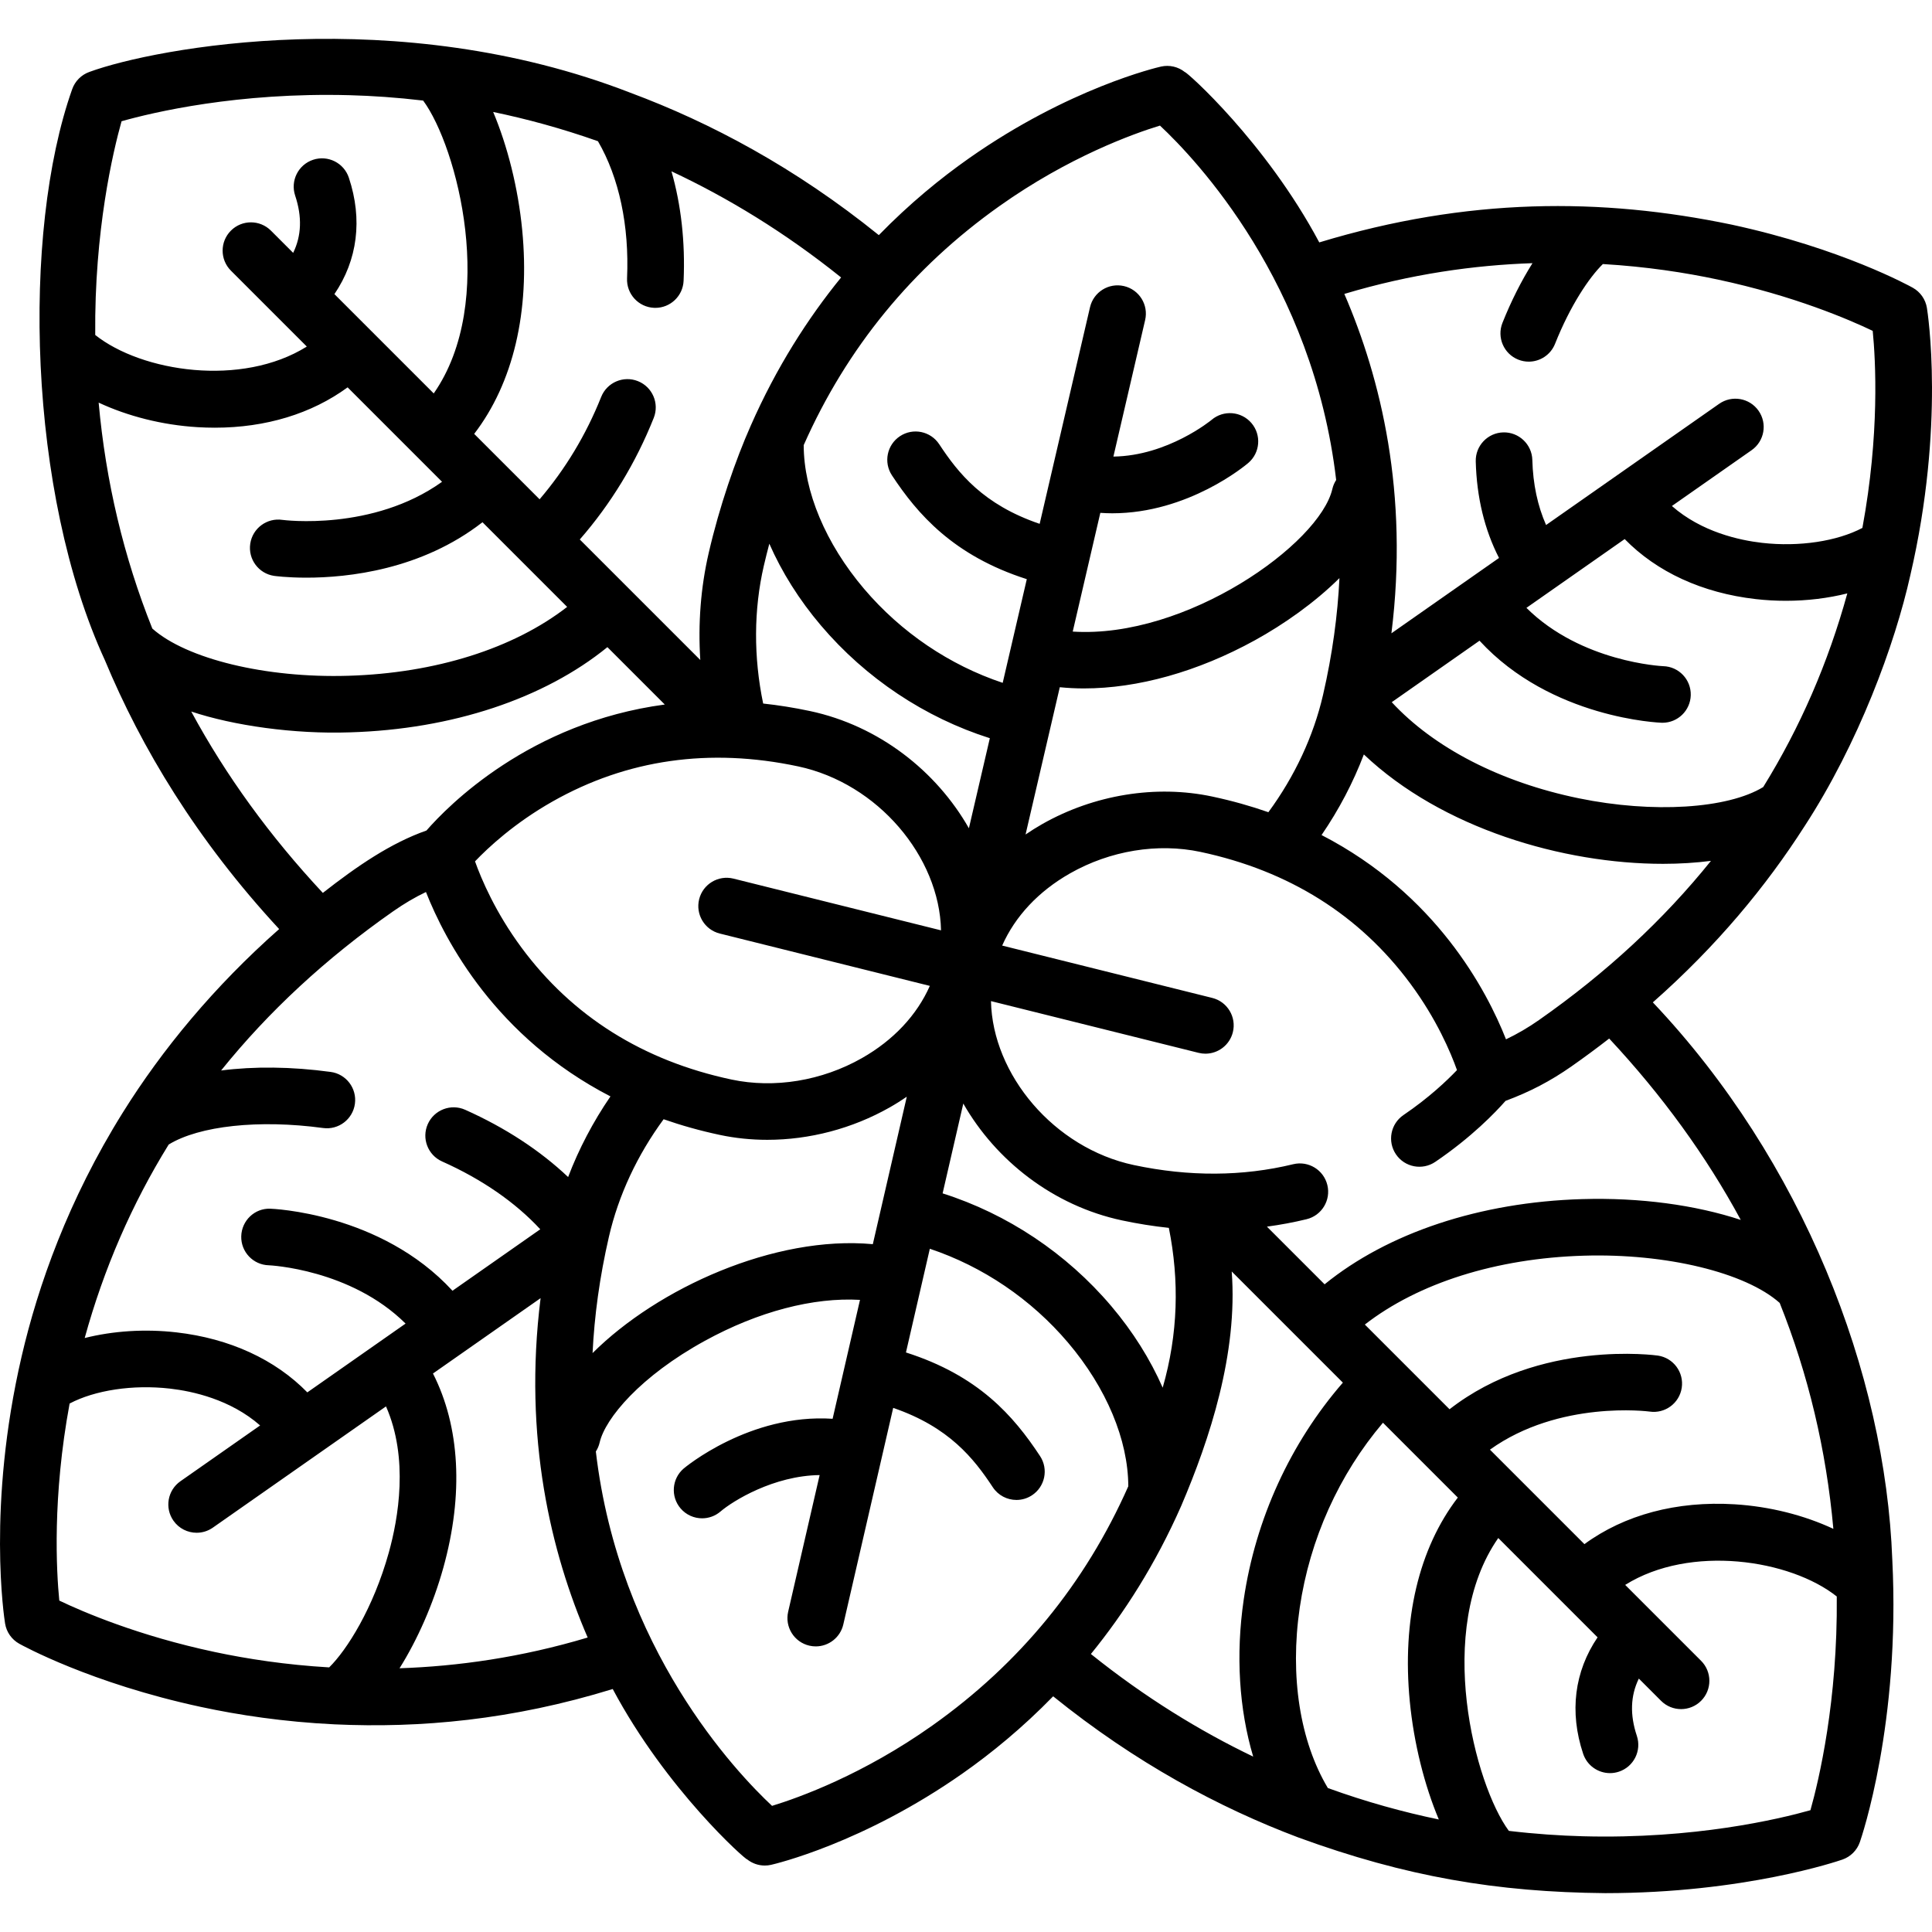<?xml version="1.0" encoding="UTF-8" standalone="no"?>
<svg id="Capa_1" enable-background="new 0 0 512.029 512.029" height="512" viewBox="0 0 512.029 512.029" width="512" xmlns="http://www.w3.org/2000/svg"><g><path d="m478.206 219.045c14.339-22.023 23.98-48.214 28.078-66.592 9.252-39.771 4.599-69.598 4.396-70.849-.366-2.26-1.745-4.229-3.744-5.347-.757-.423-18.878-10.438-48.001-16.724-34.457-7.188-69.977-7.227-109.295 4.711-14.228-26.694-35.325-45.382-35.602-45.128-1.785-1.435-4.126-1.974-6.36-1.468-.982.223-24.37 5.679-50.863 24.297-7.525 5.288-15.751 12-23.905 20.368-22.101-17.851-44.568-29.821-65.868-37.743-61.741-23.978-125.826-11.914-143.306-5.524-2.162.754-3.862 2.453-4.615 4.616-13.444 37.961-11.709 107.015 8.664 151.28 9.653 23.208 24.292 47.616 46.198 71.282-17.223 15.21-31.033 31.952-41.419 48.604-14.508 23.231-22.48 45.945-26.82 64.599-9.252 39.771-4.599 69.598-4.396 70.849.366 2.26 1.745 4.229 3.744 5.347.76.424 18.936 10.469 48.138 16.753 9.942 2.139 21.925 3.968 35.419 4.619 22.715 1.051 47.129-1.153 73.739-9.361 14.226 26.693 35.326 45.385 35.603 45.129 1.345 1.081 3.006 1.654 4.699 1.654.554 0 1.111-.062 1.661-.187.982-.223 24.37-5.679 50.863-24.297 7.524-5.287 15.749-11.998 23.901-20.365 21.796 17.606 43.952 29.49 64.992 37.415 28.449 10.398 52.625 14.49 81.315 14.749 36.873-.001 61.773-8.518 62.871-8.899 2.162-.754 3.862-2.453 4.615-4.616.441-1.267 10.782-31.521 8.599-74.851-1.842-49.465-23.748-105.775-63.461-147.712 17.017-14.999 30.105-30.897 40.16-46.609zm-70.324 51.281c-2.864 2.005-5.71 3.668-8.754 5.12-5.138-13.024-18.569-38.498-48.883-54.138 4.612-6.732 8.382-13.925 11.212-21.361 20.72 19.644 52.847 28.99 79.279 28.99 4.425 0 8.685-.268 12.71-.787-12.567 15.631-27.77 29.716-45.564 42.176zm-98.11 55.09c2.812 13.95 2.464 28.121-1.63 42.353-3.292-7.505-7.889-14.858-13.647-21.645-11.865-13.984-27.526-24.403-44.679-29.853l5.483-23.803c8.628 15.097 23.832 27.093 42.09 30.974 4.154.884 8.284 1.54 12.383 1.974zm-148.38 2.297c2.523-10.928 7.498-21.582 14.484-31.088 4.643 1.625 9.595 3.029 14.884 4.153 4.109.874 8.334 1.303 12.589 1.303 11.159 0 22.517-2.955 32.472-8.605 1.56-.886 3.054-1.833 4.502-2.819l-9.002 39.08c-25.98-2.402-56.995 11.646-74.277 28.865.477-9.772 1.852-20.073 4.348-30.889zm41.04-177.759c.456-1.974.948-3.923 1.459-5.857 3.297 7.513 7.904 14.875 13.676 21.67 11.892 14.002 27.584 24.429 44.764 29.875l-5.548 23.868c-8.618-15.143-23.846-27.181-42.143-31.071-4.253-.904-8.378-1.552-12.382-1.984-2.561-12.323-2.516-24.85.174-36.501zm9.089 53.157c21.205 4.508 37.467 24.02 37.875 43.453l-55.013-13.708c-4.019-.997-8.089 1.444-9.091 5.464s1.445 8.09 5.464 9.091l55.672 13.873c-3.418 7.733-9.62 14.385-18.01 19.148-10.605 6.018-23.192 8.085-34.539 5.676-23.473-4.989-42.205-16.757-55.676-34.975-6.914-9.351-10.628-18.13-12.312-22.849 3.458-3.627 10.422-10.137 20.541-15.866 19.717-11.166 41.616-14.295 65.089-9.307zm69.35-20.98c2.084.205 4.207.32 6.374.32 14.277 0 30.171-4.406 45.355-12.774 7.594-4.185 15.772-9.904 22.387-16.466-.473 9.792-1.847 20.116-4.35 30.958-2.522 10.925-7.499 21.582-14.485 31.088-4.643-1.625-9.595-3.029-14.884-4.153-14.886-3.168-31.31-.503-45.061 7.303-1.527.867-2.989 1.794-4.409 2.757zm111.239-12.329c19.02 20.707 47.972 21.736 48.288 21.744.067.002.133.003.2.003 4.051 0 7.387-3.229 7.494-7.304.108-4.141-3.16-7.585-7.301-7.693-.239-.007-21.716-1.019-36.251-15.453l26.039-18.232c8.516 8.714 20.57 14.292 34.714 15.906 2.672.306 5.353.454 8.01.454 5.653 0 11.188-.682 16.281-1.962-5.068 18.399-12.51 35.53-22.289 51.325-9.458 5.762-29.226 7.011-48.848 2.984-20.795-4.268-38.437-13.402-49.6-25.48zm14.035-100.055c-2.925 4.653-5.659 10.047-7.958 15.825-1.531 3.849.347 8.21 4.196 9.742.91.361 1.848.533 2.771.533 2.981 0 5.801-1.79 6.971-4.729 4.039-10.152 9.032-17.57 12.674-21.138 11.531.678 21.809 2.264 30.426 4.1 20.199 4.302 34.868 10.629 41.09 13.606.77 7.812 1.864 27.382-2.736 52.226-6.7 3.534-16.749 5.079-26.587 3.956-5.984-.683-16.042-2.865-23.899-9.766l21.129-14.794c3.393-2.376 4.218-7.053 1.842-10.445-2.375-3.393-7.053-4.217-10.445-1.842l-28.013 19.615c-.002.001-.003.002-.005.003s-.003.002-.005.003l-17.849 12.498c-2.237-5.067-3.474-10.831-3.643-17.248-.108-4.141-3.582-7.404-7.694-7.301-4.141.108-7.41 3.553-7.301 7.693.249 9.518 2.324 18.091 6.164 25.589l-28.516 19.967c4.634-37.057-2.779-67.512-12.477-89.945 17.685-5.301 34.539-7.633 49.865-8.148zm-141.219-15.165c18.364-13.014 35.334-19.108 42.493-21.3 9.528 8.908 40.575 41.594 46.699 93.929-.458.709-.809 1.502-1.01 2.372-3.368 14.589-38.747 39.735-68.809 37.801l7.314-31.466c1.06.07 2.112.116 3.146.116 20.177 0 35.333-12.713 36.071-13.343 3.149-2.69 3.522-7.425.832-10.574-2.69-3.148-7.425-3.521-10.574-.832-.131.112-11.632 9.532-26.009 9.719l8.41-36.183c.938-4.035-1.573-8.065-5.607-9.004-4.036-.937-8.066 1.573-9.003 5.607l-13.343 57.405c-14.98-5.089-21.591-13.466-26.623-21.1-2.279-3.459-6.932-4.417-10.389-2.136-3.459 2.279-4.415 6.932-2.135 10.39 6.747 10.237 16.277 21.286 35.739 27.509l-6.387 27.478c-14.072-4.69-26.925-13.356-36.741-24.914-10.2-12.01-15.972-25.811-15.999-38.087 11.409-25.75 28.788-46.992 51.925-63.387zm-65.971 58.251c-4.006 9.045-8.297 21.387-11.139 33.746-2.11 9.138-2.84 18.709-2.221 28.336l-31.938-31.938c8.25-9.459 14.833-20.264 19.599-32.22 1.534-3.848-.342-8.21-4.189-9.744-3.849-1.535-8.21.342-9.744 4.189-4.004 10.045-9.494 19.126-16.317 27.123l-17.336-17.335c10.331-13.466 14.831-32.364 12.722-54.068-1.082-11.138-3.906-22.256-7.689-31.249 8.869 1.843 18.177 4.363 27.766 7.75 5.596 9.611 8.328 22.393 7.715 36.338-.182 4.138 3.025 7.64 7.163 7.822.112.005.224.007.335.007 3.99 0 7.31-3.145 7.487-7.171.452-10.281-.667-20.14-3.215-29.019 14.791 6.927 29.959 16.095 44.959 28.132-8.814 10.826-17.146 23.819-23.958 39.301zm-172.812-6.129c7.713 3.599 16.835 5.935 26.17 6.504 1.558.095 3.097.142 4.621.142 13.509 0 25.661-3.715 35.19-10.693l25.031 25.031c-18.386 13.174-42.047 10.134-42.306 10.094-4.095-.607-7.915 2.212-8.527 6.309-.613 4.097 2.211 7.914 6.308 8.527.108.016 3.386.478 8.583.478 10.96 0 30.441-2.065 46.655-14.693l10.058 10.058c.002.002.004.005.006.007s.005.004.007.006l12.37 12.37c-14.165 11-34.833 17.57-58.014 18.252-21.842.661-42.877-4.467-51.926-12.514-7.591-18.972-12.341-38.959-14.226-59.878zm6.074-74.572c8.347-2.357 30.771-7.694 60.404-6.904 6.028.162 12.576.603 19.523 1.425 9.032 12.218 19.772 53.28 2.805 77.616l-26.32-26.321c6.133-9.052 7.515-19.772 3.825-30.854-1.309-3.931-5.554-6.055-9.485-4.747-3.93 1.309-6.055 5.556-4.746 9.485 1.865 5.603 1.696 10.621-.527 15.182l-5.892-5.892c-2.929-2.928-7.678-2.928-10.606 0-2.929 2.93-2.929 7.678 0 10.607l20.114 20.114c-17.251 10.801-43.741 6.738-56.073-3.067-.261-27.656 4.729-48.638 6.978-56.644zm18.465 156.441c11.208 3.734 27.267 6.026 42.055 5.517 27.086-.798 51.476-8.944 68.238-22.581l15.209 15.209c-35.84 4.788-57.447 26.833-63.161 33.39-9.464 3.326-18.315 9.377-27.465 16.534-14.064-15.069-25.702-31.113-34.876-48.069zm53.464 52.983c2.963-2.074 5.779-3.733 8.743-5.15 5.129 13.015 18.558 38.516 48.896 54.169-4.615 6.735-8.386 13.93-11.218 21.37-7.429-7.027-16.661-13.082-27.284-17.825-3.782-1.688-8.217.01-9.906 3.791-1.688 3.782.009 8.218 3.791 9.906 10.586 4.726 19.447 10.869 26.016 17.974l-23.265 16.29c-19.023-20.711-47.973-21.735-48.289-21.743-4.156-.151-7.585 3.161-7.693 7.302s3.162 7.585 7.302 7.692c.239.007 21.714 1.015 36.251 15.452l-26.039 18.232c-8.516-8.714-20.57-14.292-34.714-15.906-8.355-.957-16.806-.382-24.29 1.5 5.064-18.382 12.498-35.497 22.264-51.281 8.091-4.957 23.914-6.683 40.912-4.377 4.106.565 7.884-2.318 8.44-6.423.557-4.104-2.318-7.884-6.423-8.44-10.425-1.417-20.327-1.501-29.041-.382 12.566-15.62 27.762-29.698 45.547-42.151zm-88.432 182.639c-.77-7.812-1.864-27.38 2.735-52.223 6.699-3.535 16.751-5.079 26.589-3.957 5.984.683 16.042 2.866 23.899 9.766l-21.129 14.794c-3.393 2.376-4.218 7.053-1.842 10.445 1.459 2.084 3.786 3.199 6.15 3.199 1.486 0 2.986-.44 4.295-1.357l28.015-19.617c.001 0 .002-.001.003-.001.001-.001.002-.002.004-.003l17.867-12.51c6.063 13.748 3.251 29.725.742 38.74-4.113 14.778-11.117 25.828-15.805 30.43-11.48-.674-21.714-2.249-30.306-4.073-20.265-4.303-34.982-10.65-41.217-13.633zm90.175 17.938c4.724-7.532 8.908-16.95 11.604-26.64 5.413-19.452 4.403-37.435-2.744-51.479l28.522-19.971c-4.633 37.056 2.78 67.51 12.478 89.943-17.685 5.303-34.535 7.631-49.86 8.147zm141.214 15.167c-18.364 13.014-35.334 19.108-42.493 21.3-9.527-8.907-40.569-41.588-46.697-93.914.461-.712.809-1.513 1.01-2.387 1.484-6.426 10.844-17.601 27.89-26.951 14.181-7.781 28.736-11.56 41.108-10.848l-7.259 31.513c-22.026-1.449-39.271 13.015-39.462 13.177-3.149 2.69-3.521 7.424-.831 10.573 1.483 1.737 3.588 2.629 5.706 2.629 1.723 0 3.455-.591 4.868-1.798 3.32-2.836 14.11-9.508 26.281-9.661l-8.343 36.22c-.93 4.036 1.589 8.062 5.625 8.992.567.131 1.132.193 1.69.193 3.415 0 6.502-2.349 7.302-5.818l13.22-57.394c14.811 5.086 21.387 13.423 26.397 21.025 1.441 2.188 3.832 3.374 6.269 3.374 1.417 0 2.849-.4 4.12-1.238 3.459-2.279 4.415-6.932 2.135-10.39-7.064-10.719-16.335-21.334-35.539-27.46l4.267-18.527c0-.001.001-.002.001-.004s0-.003.001-.004l2.061-8.949c14.032 4.695 26.842 13.345 36.624 24.874 10.183 12 15.945 25.798 15.972 38.077-11.404 25.756-28.785 47-51.923 63.396zm65.947-58.199c7.56-17.681 15.04-40.431 13.385-62.129l29.46 29.46c-13.885 15.988-23.143 36.123-26.276 57.487-2.159 14.721-1.218 29.096 2.508 41.628-14.175-6.812-28.671-15.684-43.014-27.194 8.806-10.815 17.13-23.792 23.937-39.252zm172.836 6.08c-7.714-3.6-16.836-5.936-26.172-6.505-15.362-.938-29.204 2.793-39.805 10.558l-25.038-25.038c18.386-13.175 42.045-10.134 42.306-10.093 4.093.608 7.914-2.212 8.527-6.309s-2.211-7.914-6.308-8.527c-.334-.047-31.331-4.389-55.232 14.222l-12.558-12.558c-.001-.001-.001-.001-.002-.002s-.001-.001-.002-.002l-9.886-9.886c14.165-11 34.833-17.57 58.014-18.252 21.85-.661 42.883 4.469 51.93 12.517 7.591 18.971 12.342 38.957 14.226 59.875zm-112.251 45.781c1.082 11.136 3.905 22.253 7.688 31.246-9.375-1.948-19.239-4.649-29.408-8.334-7.395-12.389-10.116-29.629-7.454-47.777 2.667-18.185 10.422-35.334 22.06-49.038l19.837 19.836c-10.332 13.465-14.833 32.364-12.723 54.067zm106.177 28.788c-8.336 2.354-30.716 7.692-60.282 6.907-6.063-.159-12.654-.601-19.649-1.428-9.031-12.221-19.769-53.28-2.803-77.614l26.32 26.32c-6.134 9.053-7.516 19.772-3.825 30.855 1.047 3.144 3.974 5.132 7.115 5.132.786 0 1.584-.124 2.371-.387 3.93-1.309 6.055-5.556 4.746-9.485-1.866-5.602-1.697-10.62.527-15.182l5.892 5.893c1.464 1.464 3.384 2.196 5.303 2.196s3.839-.732 5.303-2.196c2.929-2.93 2.929-7.678 0-10.607l-20.114-20.114c17.253-10.801 43.744-6.736 56.075 3.068.259 27.654-4.73 48.636-6.979 56.642zm-18.467-156.443c-11.964-3.941-26.667-5.971-42.056-5.513-27.086.798-51.476 8.944-68.238 22.581l-15.284-15.284c3.537-.478 7.039-1.126 10.497-1.966 4.025-.978 6.496-5.033 5.518-9.059s-5.033-6.497-9.059-5.518c-13.396 3.254-27.599 3.329-42.215.223-21.205-4.508-37.467-24.019-37.875-43.452l55.013 13.708c.609.152 1.219.225 1.819.225 3.363 0 6.422-2.278 7.271-5.688 1.001-4.02-1.445-8.09-5.464-9.091l-55.671-13.873c3.418-7.733 9.62-14.386 18.01-19.149 10.604-6.019 23.193-8.086 34.539-5.676 23.473 4.989 42.205 16.757 55.676 34.975 6.918 9.356 10.633 18.141 12.313 22.851-2.676 2.809-7.463 7.357-14.177 11.912-3.428 2.325-4.321 6.989-1.996 10.417 2.326 3.427 6.989 4.319 10.417 1.996 9.655-6.55 15.938-13.109 18.625-16.168 6.449-2.391 11.92-5.253 17.479-9.145 3.456-2.42 6.776-4.882 9.986-7.374 14.062 15.069 25.699 31.113 34.872 48.068z"/></g></svg>